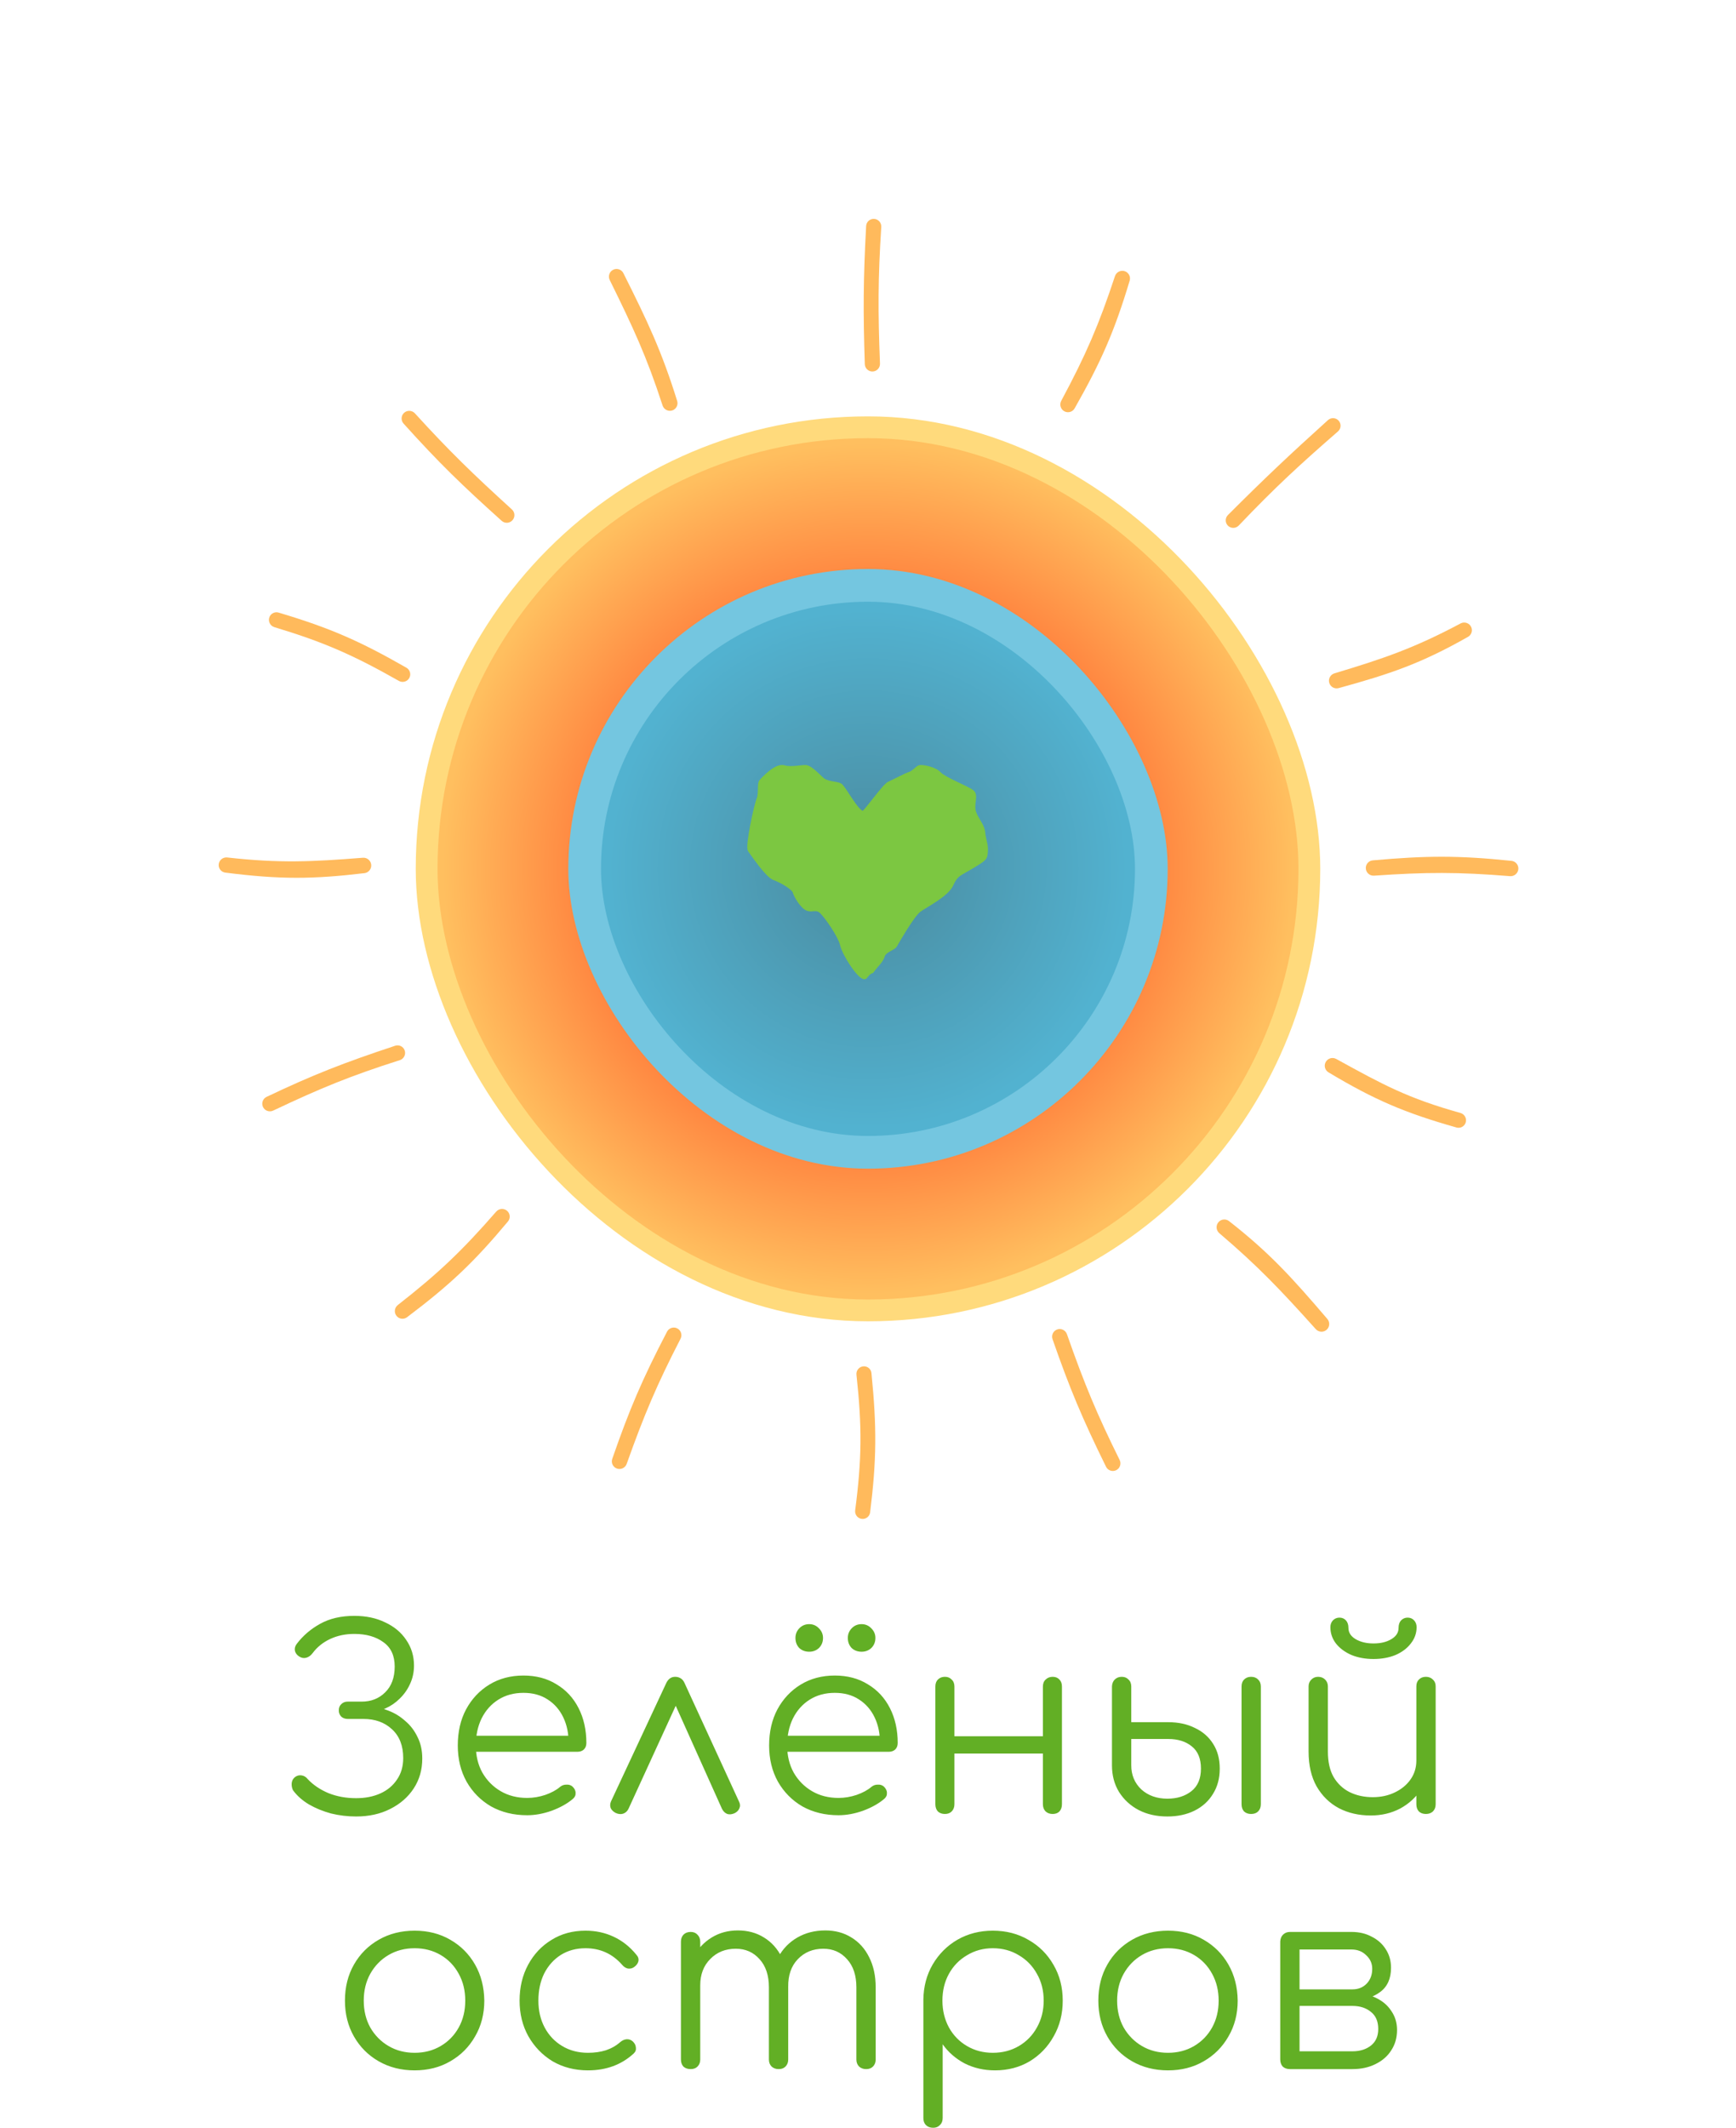 <?xml version="1.0" encoding="UTF-8"?> <svg xmlns="http://www.w3.org/2000/svg" width="1593" height="1952" viewBox="0 0 1593 1952" fill="none"> <path d="M380.47 1898.88C368.203 1898.88 357.24 1896.12 347.58 1890.6C337.92 1885.08 330.33 1877.49 324.81 1867.83C319.29 1858.17 316.53 1847.2 316.53 1834.94C316.53 1822.52 319.29 1811.48 324.81 1801.82C330.33 1792.16 337.92 1784.57 347.58 1779.05C357.24 1773.53 368.203 1770.77 380.47 1770.77C392.737 1770.77 403.623 1773.53 413.13 1779.05C422.79 1784.57 430.38 1792.16 435.9 1801.82C441.42 1811.48 444.257 1822.52 444.41 1834.94C444.41 1847.2 441.573 1858.17 435.9 1867.83C430.38 1877.49 422.79 1885.08 413.13 1890.6C403.623 1896.12 392.737 1898.88 380.47 1898.88ZM380.47 1882.78C389.363 1882.78 397.337 1880.71 404.39 1876.57C411.443 1872.43 416.963 1866.75 420.95 1859.55C424.937 1852.34 426.93 1844.14 426.93 1834.94C426.93 1825.74 424.937 1817.53 420.95 1810.33C416.963 1802.97 411.443 1797.22 404.39 1793.08C397.337 1788.94 389.363 1786.87 380.47 1786.87C371.577 1786.87 363.603 1788.94 356.55 1793.08C349.497 1797.22 343.9 1802.97 339.76 1810.33C335.773 1817.53 333.78 1825.74 333.78 1834.94C333.78 1844.14 335.773 1852.34 339.76 1859.55C343.9 1866.75 349.497 1872.43 356.55 1876.57C363.603 1880.71 371.577 1882.78 380.47 1882.78ZM539.574 1898.88C527.461 1898.88 516.651 1896.12 507.144 1890.6C497.791 1884.92 490.354 1877.26 484.834 1867.6C479.468 1857.94 476.784 1847.05 476.784 1834.94C476.784 1822.67 479.391 1811.71 484.604 1802.05C489.818 1792.39 496.948 1784.8 505.994 1779.28C515.041 1773.6 525.468 1770.77 537.274 1770.77C546.628 1770.77 555.214 1772.61 563.034 1776.29C571.008 1779.97 577.984 1785.49 583.964 1792.85C585.651 1794.69 586.264 1796.68 585.804 1798.83C585.344 1800.82 584.041 1802.58 581.894 1804.12C580.208 1805.34 578.291 1805.8 576.144 1805.5C574.151 1805.04 572.388 1803.89 570.854 1802.05C561.961 1791.93 550.768 1786.87 537.274 1786.87C528.688 1786.87 521.098 1788.94 514.504 1793.08C508.064 1797.22 503.004 1802.89 499.324 1810.1C495.798 1817.3 494.034 1825.58 494.034 1834.94C494.034 1844.14 495.951 1852.34 499.784 1859.55C503.618 1866.75 508.984 1872.43 515.884 1876.57C522.784 1880.71 530.681 1882.78 539.574 1882.78C545.554 1882.78 550.998 1882.01 555.904 1880.48C560.964 1878.79 565.411 1876.26 569.244 1872.89C571.084 1871.35 573.001 1870.51 574.994 1870.36C576.988 1870.2 578.828 1870.82 580.514 1872.2C582.354 1873.88 583.351 1875.8 583.504 1877.95C583.811 1880.09 583.121 1881.93 581.434 1883.47C570.241 1893.74 556.288 1898.88 539.574 1898.88ZM794.811 1897.73C792.205 1897.73 790.058 1896.96 788.371 1895.43C786.685 1893.74 785.841 1891.59 785.841 1888.99V1822.75C785.841 1811.86 783.005 1803.27 777.331 1796.99C771.658 1790.55 764.375 1787.33 755.481 1787.33C745.975 1787.33 738.155 1790.55 732.021 1796.99C726.041 1803.27 723.128 1811.71 723.281 1822.29H707.411C707.565 1812.01 709.788 1802.97 714.081 1795.15C718.375 1787.33 724.278 1781.27 731.791 1776.98C739.305 1772.68 747.815 1770.54 757.321 1770.54C766.368 1770.54 774.341 1772.68 781.241 1776.98C788.295 1781.27 793.738 1787.33 797.571 1795.15C801.558 1802.97 803.551 1812.17 803.551 1822.75V1888.99C803.551 1891.59 802.708 1893.74 801.021 1895.43C799.488 1896.96 797.418 1897.73 794.811 1897.73ZM633.811 1897.73C631.051 1897.73 628.828 1896.96 627.141 1895.43C625.608 1893.74 624.841 1891.59 624.841 1888.99V1780.89C624.841 1778.28 625.608 1776.13 627.141 1774.45C628.828 1772.76 631.051 1771.92 633.811 1771.92C636.418 1771.92 638.488 1772.76 640.021 1774.45C641.708 1776.13 642.551 1778.28 642.551 1780.89V1888.99C642.551 1891.59 641.708 1893.74 640.021 1895.43C638.488 1896.96 636.418 1897.73 633.811 1897.73ZM714.541 1897.73C711.935 1897.73 709.788 1896.96 708.101 1895.43C706.415 1893.74 705.571 1891.59 705.571 1888.99V1822.75C705.571 1811.86 702.735 1803.27 697.061 1796.99C691.388 1790.55 684.105 1787.33 675.211 1787.33C665.705 1787.33 657.885 1790.47 651.751 1796.76C645.618 1802.89 642.551 1810.94 642.551 1820.91H629.901C630.208 1811.09 632.355 1802.43 636.341 1794.92C640.481 1787.25 646.078 1781.27 653.131 1776.98C660.185 1772.68 668.158 1770.54 677.051 1770.54C686.098 1770.54 694.071 1772.68 700.971 1776.98C708.025 1781.27 713.468 1787.33 717.301 1795.15C721.288 1802.97 723.281 1812.17 723.281 1822.75V1888.99C723.281 1891.59 722.438 1893.74 720.751 1895.43C719.218 1896.96 717.148 1897.73 714.541 1897.73ZM856.282 1951.55C853.522 1951.55 851.299 1950.7 849.612 1949.02C848.079 1947.48 847.312 1945.34 847.312 1942.58V1834.02C847.466 1822.06 850.302 1811.32 855.822 1801.82C861.496 1792.16 869.086 1784.57 878.592 1779.05C888.252 1773.53 899.062 1770.77 911.022 1770.77C923.289 1770.77 934.252 1773.6 943.912 1779.28C953.572 1784.8 961.162 1792.39 966.682 1802.05C972.356 1811.71 975.192 1822.67 975.192 1834.94C975.192 1847.05 972.432 1857.94 966.912 1867.6C961.546 1877.26 954.186 1884.92 944.832 1890.6C935.479 1896.12 924.899 1898.88 913.092 1898.88C902.819 1898.88 893.466 1896.73 885.032 1892.44C876.752 1887.99 870.082 1882.16 865.022 1874.96V1942.58C865.022 1945.34 864.179 1947.48 862.492 1949.02C860.959 1950.7 858.889 1951.55 856.282 1951.55ZM911.022 1882.78C919.916 1882.78 927.889 1880.71 934.942 1876.57C941.996 1872.43 947.516 1866.75 951.502 1859.55C955.642 1852.19 957.712 1843.98 957.712 1834.94C957.712 1825.74 955.642 1817.53 951.502 1810.33C947.516 1803.12 941.996 1797.45 934.942 1793.31C927.889 1789.01 919.916 1786.87 911.022 1786.87C902.282 1786.87 894.386 1789.01 887.332 1793.31C880.279 1797.45 874.759 1803.12 870.772 1810.33C866.786 1817.53 864.792 1825.74 864.792 1834.94C864.792 1843.98 866.786 1852.19 870.772 1859.55C874.759 1866.75 880.279 1872.43 887.332 1876.57C894.386 1880.71 902.282 1882.78 911.022 1882.78ZM1071.8 1898.88C1059.53 1898.88 1048.57 1896.12 1038.91 1890.6C1029.25 1885.08 1021.66 1877.49 1016.14 1867.83C1010.62 1858.17 1007.86 1847.2 1007.86 1834.94C1007.86 1822.52 1010.62 1811.48 1016.14 1801.82C1021.66 1792.16 1029.25 1784.57 1038.91 1779.05C1048.57 1773.53 1059.53 1770.77 1071.8 1770.77C1084.07 1770.77 1094.95 1773.53 1104.46 1779.05C1114.12 1784.57 1121.71 1792.16 1127.23 1801.82C1132.75 1811.48 1135.59 1822.52 1135.74 1834.94C1135.74 1847.2 1132.9 1858.17 1127.23 1867.83C1121.71 1877.49 1114.12 1885.08 1104.46 1890.6C1094.95 1896.12 1084.07 1898.88 1071.8 1898.88ZM1071.8 1882.78C1080.69 1882.78 1088.67 1880.71 1095.72 1876.57C1102.77 1872.43 1108.29 1866.75 1112.28 1859.55C1116.27 1852.34 1118.26 1844.14 1118.26 1834.94C1118.26 1825.74 1116.27 1817.53 1112.28 1810.33C1108.29 1802.97 1102.77 1797.22 1095.72 1793.08C1088.67 1788.94 1080.69 1786.87 1071.8 1786.87C1062.91 1786.87 1054.93 1788.94 1047.88 1793.08C1040.83 1797.22 1035.23 1802.97 1031.09 1810.33C1027.1 1817.53 1025.11 1825.74 1025.11 1834.94C1025.11 1844.14 1027.1 1852.34 1031.09 1859.55C1035.23 1866.75 1040.83 1872.43 1047.88 1876.57C1054.93 1880.71 1062.91 1882.78 1071.8 1882.78ZM1183.75 1897.73C1180.99 1897.73 1178.77 1896.96 1177.08 1895.43C1175.55 1893.74 1174.78 1891.52 1174.78 1888.76V1780.66C1174.94 1778.05 1175.78 1775.98 1177.31 1774.45C1179 1772.76 1181.15 1771.92 1183.75 1771.92C1186.36 1771.92 1188.43 1772.76 1189.96 1774.45C1191.65 1775.98 1192.49 1778.13 1192.49 1780.89V1824.59H1241.02V1827.81C1249 1827.81 1256.05 1829.26 1262.18 1832.18C1268.47 1835.09 1273.3 1839.15 1276.67 1844.37C1280.2 1849.43 1281.96 1855.25 1281.96 1861.85C1281.96 1868.9 1280.2 1875.11 1276.67 1880.48C1273.3 1885.84 1268.47 1890.06 1262.18 1893.13C1256.05 1896.19 1249 1897.73 1241.02 1897.73H1183.75ZM1192.49 1881.4H1241.02C1247.92 1881.4 1253.6 1879.63 1258.04 1876.11C1262.49 1872.58 1264.71 1867.52 1264.71 1860.93C1264.71 1854.03 1262.49 1848.81 1258.04 1845.29C1253.6 1841.61 1247.92 1839.77 1241.02 1839.77H1192.49V1881.4ZM1218.25 1834.48V1824.59H1241.02C1246.39 1824.59 1250.76 1822.82 1254.13 1819.3C1257.51 1815.77 1259.19 1811.25 1259.19 1805.73C1259.19 1800.82 1257.35 1796.68 1253.67 1793.31C1250.15 1789.78 1245.62 1788.02 1240.1 1788.02H1183.98V1771.92H1240.1C1247.16 1771.92 1253.37 1773.37 1258.73 1776.29C1264.25 1779.05 1268.55 1782.88 1271.61 1787.79C1274.83 1792.69 1276.44 1798.37 1276.44 1804.81C1276.44 1814.77 1273.07 1822.21 1266.32 1827.12C1259.73 1832.02 1251.3 1834.48 1241.02 1834.48H1218.25Z" fill="#62AF25"></path> <path d="M326.76 1666.03C318.94 1666.03 311.273 1665.11 303.76 1663.27C296.4 1661.27 289.653 1658.51 283.52 1654.99C277.387 1651.31 272.48 1646.94 268.8 1641.88C267.88 1639.88 267.497 1637.81 267.65 1635.67C267.803 1633.37 268.8 1631.45 270.64 1629.92C272.48 1628.54 274.473 1628 276.62 1628.31C278.92 1628.61 280.837 1629.76 282.37 1631.76C287.43 1637.12 293.793 1641.42 301.46 1644.64C309.127 1647.7 317.56 1649.24 326.76 1649.24C335.193 1649.24 342.63 1647.78 349.07 1644.87C355.51 1641.95 360.57 1637.74 364.25 1632.22C368.083 1626.7 370 1620.1 370 1612.44C370 1601.09 366.55 1592.27 359.65 1585.99C352.903 1579.7 344.163 1576.56 333.43 1576.56H319.17C316.717 1576.56 314.723 1575.87 313.19 1574.49C311.657 1572.95 310.89 1571.04 310.89 1568.74C310.89 1566.28 311.657 1564.37 313.19 1562.99C314.723 1561.45 316.64 1560.69 318.94 1560.69H331.82C340.56 1560.69 347.767 1557.85 353.44 1552.18C359.267 1546.5 362.18 1538.61 362.18 1528.49C362.18 1518.52 358.73 1511.08 351.83 1506.18C344.93 1501.12 336.037 1498.59 325.15 1498.59C317.023 1498.59 309.663 1500.12 303.07 1503.19C296.477 1506.25 291.11 1510.55 286.97 1516.07C285.283 1518.37 283.29 1519.82 280.99 1520.44C278.843 1521.05 276.697 1520.67 274.55 1519.29C272.557 1518.06 271.253 1516.37 270.64 1514.23C270.18 1511.93 270.717 1509.78 272.25 1507.79C277.923 1500.27 285.053 1494.14 293.64 1489.39C302.38 1484.48 312.883 1482.03 325.15 1482.03C335.883 1482.03 345.313 1484.02 353.44 1488.01C361.72 1491.84 368.16 1497.21 372.76 1504.11C377.513 1511.01 379.89 1518.83 379.89 1527.57C379.89 1533.7 378.663 1539.37 376.21 1544.59C373.91 1549.65 370.767 1554.09 366.78 1557.93C362.947 1561.76 358.577 1564.75 353.67 1566.9C348.917 1569.04 344.163 1570.27 339.41 1570.58V1565.06C345.083 1565.36 350.757 1566.67 356.43 1568.97C362.103 1571.11 367.24 1574.26 371.84 1578.4C376.593 1582.38 380.35 1587.29 383.11 1593.12C386.023 1598.79 387.48 1605.38 387.48 1612.9C387.48 1623.17 384.873 1632.29 379.66 1640.27C374.447 1648.24 367.24 1654.53 358.04 1659.13C348.993 1663.73 338.567 1666.03 326.76 1666.03ZM483.785 1664.88C471.365 1664.88 460.325 1662.19 450.665 1656.83C441.159 1651.31 433.645 1643.72 428.125 1634.06C422.759 1624.4 420.075 1613.36 420.075 1600.94C420.075 1588.36 422.605 1577.32 427.665 1567.82C432.879 1558.16 440.009 1550.57 449.055 1545.05C458.102 1539.53 468.529 1536.77 480.335 1536.77C491.989 1536.77 502.109 1539.45 510.695 1544.82C519.435 1550.03 526.182 1557.31 530.935 1566.67C535.689 1576.02 538.065 1586.68 538.065 1598.64C538.065 1601.09 537.299 1603.08 535.765 1604.62C534.232 1606 532.239 1606.69 529.785 1606.69H432.035V1591.97H531.625L521.735 1599.1C521.889 1590.2 520.279 1582.23 516.905 1575.18C513.532 1568.12 508.702 1562.6 502.415 1558.62C496.282 1554.63 488.922 1552.64 480.335 1552.64C471.595 1552.64 463.929 1554.71 457.335 1558.85C450.742 1562.99 445.605 1568.74 441.925 1576.1C438.399 1583.3 436.635 1591.58 436.635 1600.94C436.635 1610.29 438.629 1618.57 442.615 1625.78C446.755 1632.98 452.352 1638.66 459.405 1642.8C466.459 1646.94 474.585 1649.01 483.785 1649.01C489.305 1649.01 494.825 1648.09 500.345 1646.25C506.019 1644.25 510.542 1641.8 513.915 1638.89C515.602 1637.51 517.519 1636.82 519.665 1636.82C521.812 1636.66 523.652 1637.2 525.185 1638.43C527.179 1640.27 528.175 1642.26 528.175 1644.41C528.329 1646.55 527.485 1648.39 525.645 1649.93C520.585 1654.22 514.145 1657.82 506.325 1660.74C498.505 1663.5 490.992 1664.88 483.785 1664.88ZM619.545 1537.92C621.385 1537.92 623.071 1538.38 624.605 1539.3C626.138 1540.22 627.365 1541.75 628.285 1543.9L678.195 1652.46C679.268 1654.6 679.345 1656.67 678.425 1658.67C677.658 1660.51 676.201 1661.96 674.055 1663.04C671.601 1664.11 669.378 1664.34 667.385 1663.73C665.391 1662.96 663.781 1661.43 662.555 1659.13L614.945 1553.1H625.295L576.765 1658.9C575.691 1661.2 574.005 1662.73 571.705 1663.5C569.558 1664.11 567.335 1663.88 565.035 1662.81C562.888 1661.73 561.355 1660.28 560.435 1658.44C559.668 1656.44 559.745 1654.37 560.665 1652.23L611.265 1543.9C613.105 1539.91 615.865 1537.92 619.545 1537.92ZM769.479 1664.88C757.059 1664.88 746.019 1662.19 736.359 1656.83C726.853 1651.31 719.339 1643.72 713.819 1634.06C708.453 1624.4 705.769 1613.36 705.769 1600.94C705.769 1588.36 708.299 1577.32 713.359 1567.82C718.573 1558.16 725.703 1550.57 734.749 1545.05C743.796 1539.53 754.223 1536.77 766.029 1536.77C777.683 1536.77 787.803 1539.45 796.389 1544.82C805.129 1550.03 811.876 1557.31 816.629 1566.67C821.383 1576.02 823.759 1586.68 823.759 1598.64C823.759 1601.09 822.993 1603.08 821.459 1604.62C819.926 1606 817.933 1606.69 815.479 1606.69H717.729V1591.97H817.319L807.429 1599.1C807.583 1590.2 805.973 1582.23 802.599 1575.18C799.226 1568.12 794.396 1562.6 788.109 1558.62C781.976 1554.63 774.616 1552.64 766.029 1552.64C757.289 1552.64 749.623 1554.71 743.029 1558.85C736.436 1562.99 731.299 1568.74 727.619 1576.1C724.093 1583.3 722.329 1591.58 722.329 1600.94C722.329 1610.29 724.323 1618.57 728.309 1625.78C732.449 1632.98 738.046 1638.66 745.099 1642.8C752.153 1646.94 760.279 1649.01 769.479 1649.01C774.999 1649.01 780.519 1648.09 786.039 1646.25C791.713 1644.25 796.236 1641.8 799.609 1638.89C801.296 1637.51 803.213 1636.82 805.359 1636.82C807.506 1636.66 809.346 1637.2 810.879 1638.43C812.873 1640.27 813.869 1642.26 813.869 1644.41C814.023 1646.55 813.179 1648.39 811.339 1649.93C806.279 1654.22 799.839 1657.82 792.019 1660.74C784.199 1663.5 776.686 1664.88 769.479 1664.88ZM742.569 1514.92C738.889 1514.92 735.823 1513.77 733.369 1511.47C731.069 1509.01 729.919 1505.95 729.919 1502.27C729.919 1498.89 731.069 1495.98 733.369 1493.53C735.823 1490.92 738.889 1489.62 742.569 1489.62C746.096 1489.62 749.086 1490.92 751.539 1493.53C753.993 1495.98 755.219 1498.89 755.219 1502.27C755.219 1505.95 753.993 1509.01 751.539 1511.47C749.086 1513.77 746.096 1514.92 742.569 1514.92ZM790.639 1514.92C786.959 1514.92 783.893 1513.77 781.439 1511.47C779.139 1509.01 777.989 1505.95 777.989 1502.27C777.989 1498.89 779.139 1495.98 781.439 1493.53C783.893 1490.92 786.959 1489.62 790.639 1489.62C794.166 1489.62 797.156 1490.92 799.609 1493.53C802.063 1495.98 803.289 1498.89 803.289 1502.27C803.289 1505.95 802.063 1509.01 799.609 1511.47C797.156 1513.77 794.166 1514.92 790.639 1514.92ZM965.959 1663.73C963.352 1663.73 961.205 1662.96 959.519 1661.43C957.832 1659.74 956.989 1657.52 956.989 1654.76V1546.89C956.989 1544.13 957.832 1541.98 959.519 1540.45C961.205 1538.76 963.352 1537.92 965.959 1537.92C968.565 1537.92 970.635 1538.76 972.169 1540.45C973.702 1541.98 974.469 1544.13 974.469 1546.89V1654.76C974.469 1657.52 973.702 1659.74 972.169 1661.43C970.635 1662.96 968.565 1663.73 965.959 1663.73ZM867.059 1663.73C864.452 1663.73 862.305 1662.96 860.619 1661.43C859.085 1659.74 858.319 1657.52 858.319 1654.76V1546.89C858.319 1544.13 859.085 1541.98 860.619 1540.45C862.305 1538.76 864.452 1537.92 867.059 1537.92C869.665 1537.92 871.735 1538.76 873.269 1540.45C874.955 1541.98 875.799 1544.13 875.799 1546.89V1654.76C875.799 1657.52 874.955 1659.74 873.269 1661.43C871.735 1662.96 869.665 1663.73 867.059 1663.73ZM872.809 1608.3V1592.43H963.199V1608.3H872.809ZM1071.2 1666.03C1061.23 1666.03 1052.42 1664.03 1044.75 1660.05C1037.24 1656.06 1031.26 1650.54 1026.81 1643.49C1022.52 1636.43 1020.37 1628.31 1020.37 1619.11V1546.66C1020.52 1544.05 1021.37 1541.98 1022.9 1540.45C1024.59 1538.76 1026.73 1537.92 1029.34 1537.92C1031.95 1537.92 1034.02 1538.76 1035.55 1540.45C1037.24 1541.98 1038.08 1544.13 1038.08 1546.89V1579.55H1072.12C1081.32 1579.55 1089.45 1581.31 1096.5 1584.84C1103.71 1588.21 1109.3 1593.12 1113.29 1599.56C1117.28 1605.84 1119.27 1613.36 1119.27 1622.1C1119.27 1630.99 1117.2 1638.73 1113.06 1645.33C1109.07 1651.92 1103.4 1657.06 1096.04 1660.74C1088.83 1664.26 1080.55 1666.03 1071.2 1666.03ZM1071.2 1649.7C1080.09 1649.7 1087.45 1647.4 1093.28 1642.8C1099.11 1638.2 1102.02 1631.3 1102.02 1622.1C1102.02 1612.9 1099.18 1606.07 1093.51 1601.63C1087.99 1597.18 1080.86 1594.96 1072.12 1594.96H1038.08V1619.11C1038.08 1628 1041.15 1635.36 1047.28 1641.19C1053.57 1646.86 1061.54 1649.7 1071.2 1649.7ZM1148.02 1663.73C1145.41 1663.73 1143.27 1662.96 1141.58 1661.43C1140.05 1659.74 1139.28 1657.52 1139.28 1654.76V1546.89C1139.28 1544.13 1140.05 1541.98 1141.58 1540.45C1143.27 1538.76 1145.41 1537.92 1148.02 1537.92C1150.78 1537.92 1152.93 1538.76 1154.46 1540.45C1156.15 1541.98 1156.99 1544.13 1156.99 1546.89V1654.76C1156.99 1657.52 1156.15 1659.74 1154.46 1661.43C1152.93 1662.96 1150.78 1663.73 1148.02 1663.73ZM1257.83 1665.11C1246.94 1665.11 1237.2 1662.88 1228.62 1658.44C1220.03 1653.84 1213.21 1647.17 1208.15 1638.43C1203.24 1629.69 1200.79 1619.03 1200.79 1606.46V1546.66C1200.79 1544.2 1201.63 1542.13 1203.32 1540.45C1205 1538.76 1207.07 1537.92 1209.53 1537.92C1212.13 1537.92 1214.28 1538.76 1215.97 1540.45C1217.65 1542.13 1218.5 1544.2 1218.5 1546.66V1606.46C1218.5 1615.96 1220.26 1623.78 1223.79 1629.92C1227.47 1636.05 1232.37 1640.65 1238.51 1643.72C1244.79 1646.78 1251.85 1648.32 1259.67 1648.32C1267.18 1648.32 1273.93 1646.86 1279.91 1643.95C1286.04 1641.03 1290.87 1637.05 1294.4 1631.99C1297.92 1626.93 1299.69 1621.18 1299.69 1614.74H1312.34C1311.88 1624.4 1309.19 1633.06 1304.29 1640.73C1299.53 1648.24 1293.09 1654.22 1284.97 1658.67C1276.84 1662.96 1267.79 1665.11 1257.83 1665.11ZM1308.43 1663.73C1305.82 1663.73 1303.67 1662.96 1301.99 1661.43C1300.45 1659.74 1299.69 1657.52 1299.69 1654.76V1546.66C1299.69 1544.05 1300.45 1541.98 1301.99 1540.45C1303.67 1538.76 1305.82 1537.92 1308.43 1537.92C1311.03 1537.92 1313.18 1538.76 1314.87 1540.45C1316.55 1541.98 1317.4 1544.05 1317.4 1546.66V1654.76C1317.4 1657.52 1316.55 1659.74 1314.87 1661.43C1313.18 1662.96 1311.03 1663.73 1308.43 1663.73ZM1260.36 1521.59C1252.84 1521.59 1246.1 1520.36 1240.12 1517.91C1234.14 1515.3 1229.38 1511.77 1225.86 1507.33C1222.48 1502.88 1220.8 1497.9 1220.8 1492.38C1220.8 1489.92 1221.56 1487.85 1223.1 1486.17C1224.78 1484.48 1226.78 1483.64 1229.08 1483.64C1231.53 1483.64 1233.52 1484.48 1235.06 1486.17C1236.59 1487.85 1237.36 1490.15 1237.36 1493.07C1237.36 1497.36 1239.58 1500.81 1244.03 1503.42C1248.47 1506.02 1253.92 1507.33 1260.36 1507.33C1266.95 1507.33 1272.39 1506.02 1276.69 1503.42C1281.13 1500.81 1283.36 1497.36 1283.36 1493.07C1283.36 1490.15 1284.12 1487.85 1285.66 1486.17C1287.34 1484.48 1289.34 1483.64 1291.64 1483.64C1294.09 1483.64 1296.08 1484.48 1297.62 1486.17C1299.15 1487.85 1299.92 1489.92 1299.92 1492.38C1299.92 1497.9 1298.15 1502.88 1294.63 1507.33C1291.25 1511.77 1286.58 1515.3 1280.6 1517.91C1274.62 1520.36 1267.87 1521.59 1260.36 1521.59Z" fill="#62AF25"></path> <path d="M1226.17 971.252C1222.5 969.231 1217.87 970.804 1216.21 974.653V974.653C1214.8 977.908 1216.02 981.707 1219.06 983.527C1261.42 1008.87 1289.01 1020.65 1336.53 1034.12C1339.84 1035.06 1343.34 1033.38 1344.71 1030.22V1030.22C1346.37 1026.35 1344.2 1021.91 1340.14 1020.78C1291.78 1007.27 1269.15 994.903 1226.17 971.252Z" fill="#FFBA5C"></path> <path d="M255.669 561.858C252.307 560.855 248.722 562.537 247.333 565.759V565.759C245.681 569.593 247.773 574.009 251.77 575.213C297.046 588.849 324.25 600.81 365.992 624.497C369.612 626.551 374.238 625.03 375.885 621.207V621.207C377.281 617.967 376.026 614.188 372.965 612.434C330.256 587.968 302.859 575.935 255.669 561.858Z" fill="#FFBA5C"></path> <path d="M1036.62 257.436C1037.65 254.017 1035.95 250.368 1032.67 248.955V248.955C1028.85 247.309 1024.44 249.318 1023.13 253.264C1008.35 297.908 996.6 325.159 973.813 367.654C971.856 371.304 973.421 375.87 977.226 377.509V377.509C980.515 378.927 984.353 377.642 986.12 374.526C1010.34 331.833 1022.48 304.479 1036.62 257.436Z" fill="#FFBA5C"></path> <path d="M624.49 1227.85C626.352 1224.24 624.782 1219.78 621.05 1218.17V1218.17C617.696 1216.73 613.786 1218.12 612.099 1221.36C589.227 1265.26 577.545 1292.74 561.819 1338.03C560.617 1341.49 562.295 1345.3 565.66 1346.75V1346.75C569.388 1348.36 573.701 1346.46 575.064 1342.63C591.204 1297.33 602.794 1269.93 624.49 1227.85Z" fill="#FFBA5C"></path> <path d="M1347.13 584.076C1350.16 582.356 1351.45 578.656 1350.16 575.419V575.419C1348.6 571.499 1343.95 569.837 1340.23 571.821C1298.29 594.173 1270.12 603.914 1224.54 617.566C1220.57 618.754 1218.45 623.088 1219.98 626.935V626.935C1221.31 630.265 1224.93 632.069 1228.39 631.119C1274.83 618.352 1303.44 608.889 1347.13 584.076Z" fill="#FFBA5C"></path> <path d="M366.866 972.348C370.711 971.123 372.74 966.894 371.249 963.144V963.144C369.894 959.738 366.111 957.977 362.631 959.128C315.139 974.843 287.355 985.722 244.649 1006C241.329 1007.57 239.8 1011.46 241.158 1014.88V1014.88C242.652 1018.64 247.028 1020.34 250.684 1018.61C294.531 997.846 321.894 986.666 366.866 972.348Z" fill="#FFBA5C"></path> <path d="M1385.61 803.586C1389.72 803.921 1393.27 800.696 1393.29 796.574V796.574C1393.3 792.968 1390.58 789.928 1386.99 789.556C1338.24 784.488 1308.41 784.751 1259.69 789.099C1256.08 789.421 1253.3 792.447 1253.29 796.072V796.072C1253.27 800.176 1256.77 803.421 1260.86 803.137C1308.6 799.821 1338.37 799.73 1385.61 803.586Z" fill="#FFBA5C"></path> <path d="M334.405 800.838C337.959 800.418 340.643 797.403 340.657 793.824V793.824C340.673 789.66 337.109 786.376 332.958 786.705C286.4 790.396 256.425 791.836 208.513 786.455C204.355 785.988 200.674 789.214 200.657 793.397V793.397C200.643 796.908 203.247 799.887 206.73 800.33C257.387 806.777 287.388 806.395 334.405 800.838Z" fill="#FFBA5C"></path> <path d="M559.494 256.816C557.707 253.19 559.335 248.793 563.063 247.23V247.23C566.46 245.805 570.387 247.264 572.039 250.557C594.355 295.027 607.315 322.454 621.39 367.75C622.455 371.179 620.729 374.859 617.418 376.248V376.248C613.615 377.843 609.262 375.81 607.989 371.888C593.407 326.953 580.733 299.895 559.494 256.816Z" fill="#FFBA5C"></path> <path d="M965.828 1228.23C964.617 1224.75 966.324 1220.92 969.721 1219.5V1219.5C973.443 1217.94 977.715 1219.86 979.05 1223.67C995.377 1270.25 1006.88 1297.61 1027.41 1339.03C1029.2 1342.65 1027.59 1347.04 1023.87 1348.6V1348.6C1020.47 1350.03 1016.55 1348.56 1014.93 1345.26C993.176 1301.08 981.591 1273.53 965.828 1228.23Z" fill="#FFBA5C"></path> <path d="M370.315 388.492C367.836 385.738 367.938 381.518 370.547 378.886V378.886C373.379 376.031 378.037 376.151 380.745 379.124C412.821 414.335 434.286 434.988 469.737 467.256C472.693 469.946 472.828 474.569 470.013 477.408V477.408C467.383 480.061 463.125 480.179 460.345 477.684C424.265 445.299 402.766 424.551 370.315 388.492Z" fill="#FFBA5C"></path> <path d="M1118.9 1131.07C1115.74 1128.37 1115.5 1123.53 1118.43 1120.58V1120.58C1120.96 1118.03 1124.99 1117.77 1127.81 1119.97C1165.09 1149.14 1185.51 1171.71 1218.03 1209.74C1220.42 1212.54 1220.27 1216.7 1217.69 1219.31V1219.31C1214.82 1222.2 1210.11 1222.07 1207.39 1219.04C1174.92 1182.89 1154.23 1161.16 1118.9 1131.07Z" fill="#FFBA5C"></path> <path d="M794.791 207.315C794.991 203.608 798.079 200.706 801.792 200.742V200.742C805.789 200.781 808.928 204.19 808.673 208.179C805.64 255.619 805.607 285.406 807.498 333.46C807.655 337.447 804.449 340.774 800.459 340.736V340.736C796.732 340.699 793.692 337.723 793.568 333.997C791.979 286.026 792.15 256.178 794.791 207.315Z" fill="#FFBA5C"></path> <path d="M785.913 1260.87C785.464 1256.73 788.713 1253.1 792.872 1253.14V1253.14C796.385 1253.17 799.317 1255.85 799.666 1259.34C804.632 1309.02 804.427 1338.97 798.45 1387.09C798.018 1390.57 795.04 1393.17 791.539 1393.13V1393.13C787.368 1393.09 784.187 1389.38 784.728 1385.25C790.864 1338.33 791.102 1308.64 785.913 1260.87Z" fill="#FFBA5C"></path> <path d="M1227.75 395.703C1230.73 393.11 1230.96 388.549 1228.25 385.686V385.686C1225.66 382.958 1221.36 382.8 1218.57 385.32C1181.9 418.439 1160.26 438.898 1126.78 472.381C1124.14 475.024 1124.08 479.301 1126.65 482.012V482.012C1129.38 484.885 1133.96 484.868 1136.7 482.003C1170.62 446.428 1192.65 426.283 1227.75 395.703Z" fill="#FFBA5C"></path> <path d="M466.103 1120.31C468.382 1117.58 468.25 1113.57 465.803 1110.99V1110.99C462.939 1107.98 458.085 1108.11 455.349 1111.24C423.726 1147.49 402.227 1167.87 365.036 1196.94C361.762 1199.5 361.375 1204.33 364.236 1207.35V1207.35C366.683 1209.93 370.683 1210.26 373.521 1208.12C413.143 1178.24 434.884 1157.68 466.103 1120.31Z" fill="#FFBA5C"></path> <rect x="381.5" y="381.875" width="830" height="830" rx="415" fill="#FFDA7C"></rect> <rect x="401.5" y="401.875" width="790" height="790" rx="395" fill="url(#paint0_radial_301_3)"></rect> <rect x="521.5" y="521.875" width="550" height="550" rx="275" fill="#74C6E0"></rect> <rect x="551.5" y="551.875" width="490" height="490" rx="245" fill="url(#paint1_radial_301_3)"></rect> <path fill-rule="evenodd" clip-rule="evenodd" d="M790.55 743.033C791.061 743.413 791.43 743.593 791.674 743.67C791.822 743.544 792.019 743.359 792.268 743.104C792.889 742.469 793.704 741.533 794.673 740.363C796.224 738.492 798.101 736.107 800.099 733.567L800.103 733.562C800.597 732.935 801.098 732.298 801.603 731.657C804.144 728.437 806.787 725.124 809.085 722.485C810.233 721.167 811.314 719.995 812.266 719.079C813.175 718.205 814.104 717.426 814.934 717.055C816.586 716.317 819.137 715.045 821.896 713.67C822.883 713.178 823.897 712.673 824.907 712.174C826.806 711.235 828.677 710.324 830.283 709.586C831.86 708.862 833.271 708.263 834.208 707.991C835.487 707.62 836.905 706.556 838.455 705.25C838.676 705.063 838.902 704.87 839.129 704.676L839.13 704.676C839.647 704.234 840.169 703.788 840.656 703.401C841.35 702.849 842.115 702.299 842.879 701.978C843.415 701.753 844.071 701.677 844.673 701.653C845.316 701.628 846.062 701.659 846.868 701.736C848.481 701.89 850.427 702.24 852.426 702.774C856.337 703.817 860.824 705.662 863.291 708.435C864.181 709.434 866.14 710.754 868.876 712.279C871.552 713.77 874.781 715.357 878.039 716.92C878.91 717.338 879.785 717.755 880.65 718.168L880.665 718.175L880.673 718.178C883.018 719.297 885.298 720.384 887.277 721.38C889.937 722.719 892.259 723.991 893.463 725.034C894.867 726.251 895.444 727.829 895.629 729.455C895.807 731.031 895.63 732.775 895.435 734.453C895.415 734.63 895.394 734.808 895.373 734.985L895.372 734.995L895.371 735.001C894.982 738.316 894.596 741.596 895.738 744.703C896.802 747.6 898.221 749.991 899.635 752.375C899.941 752.892 900.247 753.407 900.549 753.928C902.218 756.803 903.751 759.802 904.066 763.477C904.291 766.112 904.81 768.352 905.333 770.611L905.333 770.612L905.333 770.613C905.444 771.092 905.555 771.572 905.664 772.057C906.279 774.803 906.791 777.636 906.523 780.998C906.512 781.145 906.5 781.29 906.489 781.434C906.27 784.244 906.107 786.323 904.276 788.441C903.372 789.486 902.102 790.503 900.362 791.69C898.613 792.884 896.301 794.307 893.256 796.145C890.692 797.693 888.546 798.901 886.737 799.92L886.733 799.923C886.376 800.124 886.032 800.317 885.7 800.505C883.672 801.652 882.151 802.544 880.885 803.485C878.459 805.285 876.88 807.32 874.791 811.965C873.598 814.62 871.447 817.164 868.91 819.524C866.358 821.897 863.327 824.163 860.269 826.246C857.208 828.331 854.087 830.252 851.352 831.926L850.815 832.254C848.291 833.798 846.171 835.094 844.729 836.12C843.351 837.101 841.379 839.362 839.101 842.444C836.862 845.473 834.44 849.134 832.159 852.752C828.214 859.01 824.728 865.076 823.375 867.432C823.164 867.8 823.004 868.077 822.903 868.251C822.322 869.249 821.197 870.024 820.195 870.638C819.587 871.01 818.854 871.417 818.123 871.824C817.627 872.099 817.133 872.374 816.678 872.638C815.472 873.336 814.359 874.053 813.484 874.841C812.609 875.628 812.068 876.402 811.857 877.19C811.137 879.874 809.399 882.264 807.505 884.559C806.91 885.281 806.3 885.993 805.684 886.711C804.273 888.358 802.833 890.038 801.481 891.939L801.193 892.344L800.72 892.497C798.953 893.069 797.868 894.146 796.967 895.24C796.829 895.408 796.675 895.602 796.517 895.802L796.516 895.803C796.218 896.18 795.902 896.579 795.632 896.874C795.208 897.339 794.545 897.968 793.601 898.123L793.601 898.123L793.594 898.124L793.571 898.128L793.571 898.126C792.433 898.222 791.313 897.718 790.363 897.108C789.36 896.465 788.303 895.543 787.238 894.458C785.102 892.283 782.772 889.284 780.565 886.035C776.184 879.585 772.073 871.824 770.959 867.154C769.977 863.037 766.617 856.846 762.801 850.979C759.005 845.143 754.934 839.892 752.712 837.669C751.704 836.662 750.795 836.17 749.957 835.923C749.099 835.669 748.22 835.641 747.204 835.698C746.894 835.715 746.564 835.743 746.217 835.773C744.418 835.926 742.15 836.119 739.813 835.07C738.384 834.428 736.988 833.282 735.716 831.971C734.428 830.643 733.188 829.064 732.081 827.454C729.892 824.272 728.098 820.788 727.496 818.675C727.351 818.167 726.746 817.301 725.483 816.156C724.279 815.065 722.67 813.889 720.854 812.733C717.219 810.419 712.919 808.287 709.754 807.157C707.755 806.444 705.485 804.532 703.276 802.287C701.011 799.985 698.615 797.125 696.365 794.255C693.075 790.059 690.007 785.72 688.105 783.03L688.104 783.03C687.419 782.061 686.886 781.306 686.548 780.85C686.169 780.339 685.996 779.696 685.899 779.148C685.795 778.558 685.747 777.87 685.735 777.124C685.712 775.629 685.838 773.744 686.065 771.625C686.52 767.377 687.402 762.035 688.431 756.676C689.461 751.312 690.645 745.902 691.712 741.512C692.764 737.184 693.736 733.697 694.352 732.291C695.313 730.1 695.396 726.93 695.462 723.639L695.462 723.621L695.462 723.621C695.494 722.056 695.526 720.464 695.698 719.106C695.863 717.807 696.19 716.372 697.07 715.391C698.179 714.153 701.701 710.272 705.914 706.966C708.018 705.314 710.35 703.761 712.685 702.761C715 701.769 717.505 701.241 719.842 701.921C723.255 702.913 727.331 702.711 731.194 702.321C731.906 702.249 732.624 702.17 733.326 702.092L733.326 702.092C734.462 701.966 735.559 701.844 736.53 701.767C738.082 701.643 739.62 701.599 740.807 701.91C742.989 702.481 745.336 704.13 747.647 706.072C749.697 707.795 751.883 709.895 754.081 712.007L754.081 712.007L754.082 712.007C754.404 712.317 754.726 712.627 755.049 712.936C757.251 715.046 760.297 715.91 763.508 716.509C764.112 716.622 764.749 716.729 765.385 716.837C766.34 716.999 767.293 717.16 768.128 717.337C769.549 717.638 770.991 718.048 772.126 718.799C772.792 719.239 773.492 720.03 774.16 720.876C774.864 721.766 775.657 722.885 776.503 724.129C777.354 725.38 778.318 726.847 779.321 728.373L779.322 728.375C780.258 729.799 781.228 731.275 782.172 732.677C784.19 735.67 786.225 738.528 788.068 740.628C788.991 741.679 789.826 742.493 790.55 743.033Z" fill="#7CC741"></path> <defs> <radialGradient id="paint0_radial_301_3" cx="0" cy="0" r="1" gradientUnits="userSpaceOnUse" gradientTransform="translate(796.5 796.875) rotate(90) scale(395)"> <stop stop-color="#FF0F00"></stop> <stop offset="0.99" stop-color="#FFBF5F"></stop> </radialGradient> <radialGradient id="paint1_radial_301_3" cx="0" cy="0" r="1" gradientUnits="userSpaceOnUse" gradientTransform="translate(796.5 796.875) rotate(90) scale(245)"> <stop stop-color="#4A8A9E"></stop> <stop offset="0.969" stop-color="#52B2D0"></stop> </radialGradient> </defs> </svg> 